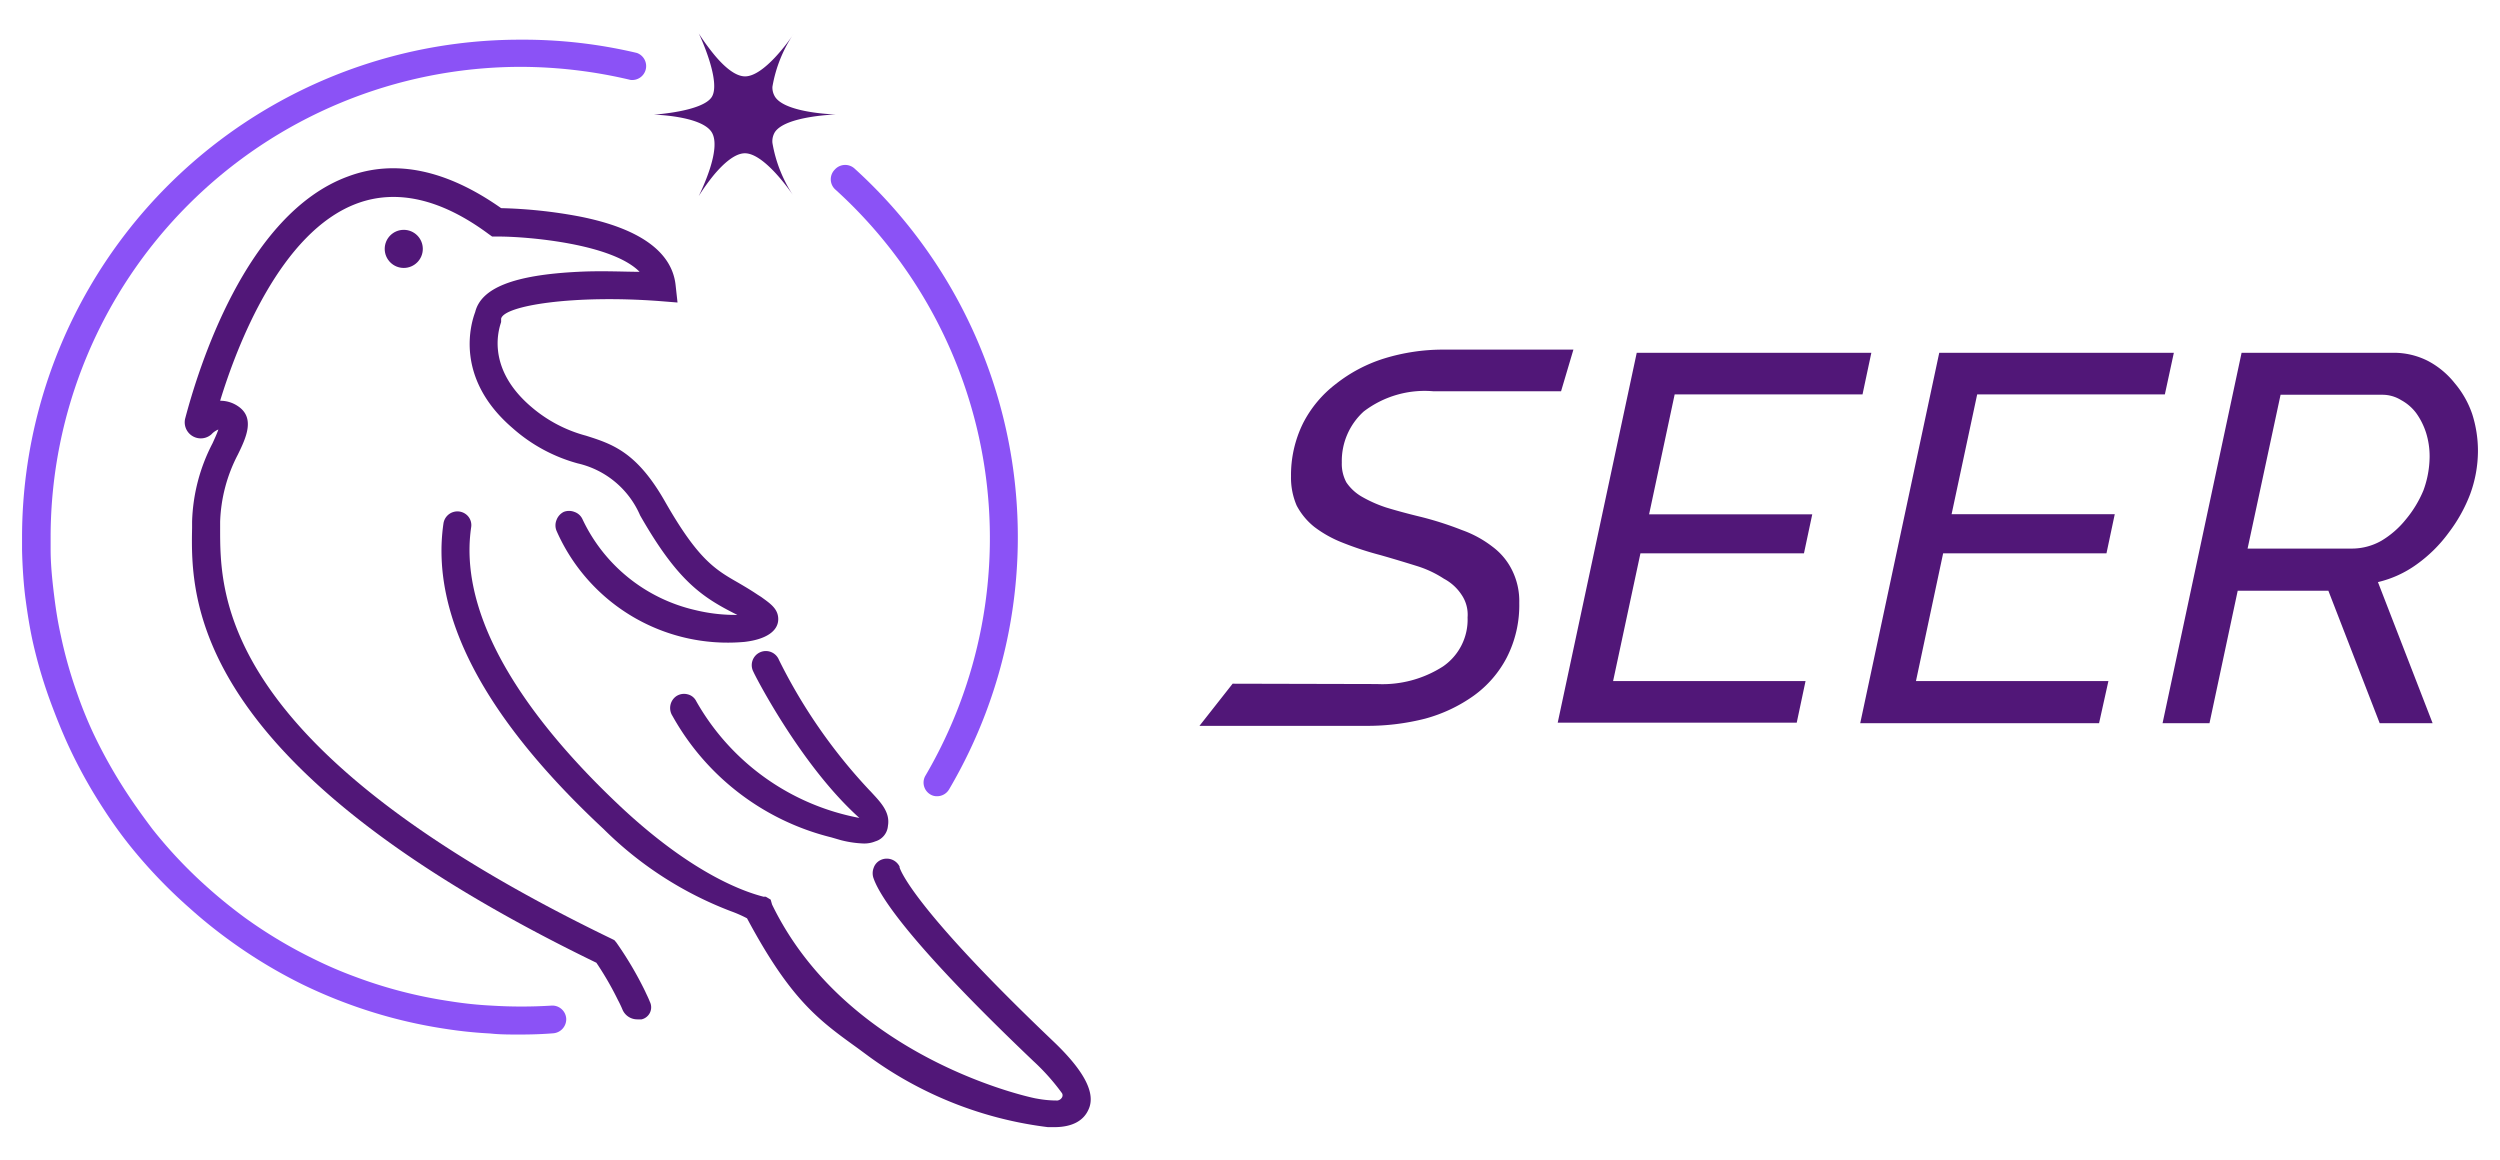 <svg viewBox="0 0 141.73 65.76" xmlns="http://www.w3.org/2000/svg"><defs><style>.a{fill:#511778;}.b{fill:#8b52f6;}</style></defs><title>Seer logo_new</title><path d="M122.6,41l4.48-21h8.58a4.26,4.26,0,0,1,2,.47,4.78,4.78,0,0,1,1.5,1.25,5.39,5.39,0,0,1,1,1.77,6.89,6.89,0,0,1,.32,2.07,7.16,7.16,0,0,1-.44,2.45,8.71,8.71,0,0,1-1.22,2.19A8,8,0,0,1,137,32a6.14,6.14,0,0,1-2.19,1l3.1,8h-3L132,33.49h-5.14L125.26,41Zm10.71-9.9a3.39,3.39,0,0,0,1.69-.44,5.16,5.16,0,0,0,1.39-1.21,6.4,6.4,0,0,0,1-1.65,5.66,5.66,0,0,0,.35-1.93,4.46,4.46,0,0,0-.2-1.33,4,4,0,0,0-.56-1.12,2.63,2.63,0,0,0-.86-.74,2,2,0,0,0-1.07-.3h-5.76l-1.87,8.72Z" class="a"></path><path d="M109.94,20h13.3l-.51,2.36H112.09l-1.45,6.79h9.25l-.47,2.22h-9.26l-1.54,7.24h10.91L119,41H105.46Z" class="a"></path><path d="M92.79,20h13.3l-.5,2.36H94.94l-1.45,6.8h9.25l-.47,2.21H93l-1.55,7.24h10.91l-.5,2.36H88.31Z" class="a"></path><path d="M69.88,38.76,68,41.15h9.46a13.23,13.23,0,0,0,3.34-.41,8.64,8.64,0,0,0,2.75-1.3,6.19,6.19,0,0,0,1.87-2.16,6.51,6.51,0,0,0,.71-3.1,3.93,3.93,0,0,0-.41-1.86A3.68,3.68,0,0,0,84.62,31a6.24,6.24,0,0,0-1.74-.95,18.87,18.87,0,0,0-2.3-.74q-1.12-.27-2-.54a7.34,7.34,0,0,1-1.39-.62,2.67,2.67,0,0,1-.86-.8,2.21,2.21,0,0,1-.26-1.12,3.79,3.79,0,0,1,1.24-2.9,5.69,5.69,0,0,1,3.93-1.15H88.5l.7-2.36H81.85a11.36,11.36,0,0,0-3.37.5,8.5,8.5,0,0,0-2.75,1.45A6.53,6.53,0,0,0,73.87,24a6.64,6.64,0,0,0-.68,3,4,4,0,0,0,.32,1.66,3.84,3.84,0,0,0,1,1.21,6.62,6.62,0,0,0,1.59.89,18.26,18.26,0,0,0,2.16.71c.77.22,1.46.43,2.07.62a6.05,6.05,0,0,1,1.53.72,2.71,2.71,0,0,1,1,.91A2,2,0,0,1,83.2,35a3.22,3.22,0,0,1-1.39,2.78,6.35,6.35,0,0,1-3.75,1Z" class="a"></path><path d="M53.12,45.14a.7.7,0,0,1-.39-.11A.78.78,0,0,1,52.45,44a26.66,26.66,0,0,0-5.12-33.28.78.78,0,0,1,0-1.11.79.79,0,0,1,1.11-.06A28.2,28.2,0,0,1,53.8,44.76.79.79,0,0,1,53.12,45.14Z" class="b"></path><path d="M29.47,58.65c-.57,0-1.14,0-1.69-.06a24.28,24.28,0,0,1-2.51-.26,27.82,27.82,0,0,1-5.67-1.47c-.86-.32-1.69-.68-2.47-1.06A28.31,28.31,0,0,1,13,53.3a27.41,27.41,0,0,1-2.23-1.8A28.46,28.46,0,0,1,7.41,48a24.85,24.85,0,0,1-1.5-2.08,28.22,28.22,0,0,1-2.05-3.69c-.37-.81-.7-1.64-1-2.45a27.11,27.11,0,0,1-1-3.39c-.17-.77-.3-1.59-.41-2.41s-.18-1.87-.2-2.79c0-.24,0-.49,0-.74A28.23,28.23,0,0,1,29.52,2.25,27.93,27.93,0,0,1,36.1,3a.79.79,0,0,1-.36,1.53,27.06,27.06,0,0,0-6.22-.74A26.67,26.67,0,0,0,2.87,30.43c0,.24,0,.47,0,.7,0,.87.09,1.75.2,2.64s.22,1.54.38,2.27a25.32,25.32,0,0,0,.9,3.2,23.71,23.71,0,0,0,.93,2.31A28.17,28.17,0,0,0,7.22,45c.44.67.91,1.32,1.42,2a26.13,26.13,0,0,0,3.15,3.33c.67.6,1.38,1.17,2.1,1.7a26.51,26.51,0,0,0,3.93,2.35,23.36,23.36,0,0,0,2.33,1,26.14,26.14,0,0,0,5.35,1.38,21.67,21.67,0,0,0,2.37.25,27.39,27.39,0,0,0,3.39,0,.79.79,0,0,1,.84.73.8.8,0,0,1-.74.84C30.74,58.63,30.1,58.65,29.47,58.65Z" class="b"></path><path d="M44.12,35.1c0,.68-.7,1.15-1.91,1.29a10.6,10.6,0,0,1-10.66-6.3.81.81,0,0,1,0-.61.84.84,0,0,1,.41-.46.83.83,0,0,1,.6,0,.78.78,0,0,1,.46.41,9.38,9.38,0,0,0,6.41,5.16,9.54,9.54,0,0,0,2.37.27c-2-1-3.38-1.91-5.51-5.64a5.09,5.09,0,0,0-3.54-2.95,9.21,9.21,0,0,1-3.69-2c-3.32-2.85-2.36-5.94-2.12-6.58.34-1.37,2.2-2.1,5.83-2.28,1.33-.07,2.63,0,3.49,0-1.57-1.6-6.36-2-8-2H27.9l-.21-.15c-2.7-2-5.2-2.54-7.41-1.74-4.38,1.59-6.86,8.12-7.8,11.2a1.77,1.77,0,0,1,1,.3c1,.66.48,1.78,0,2.76a8.82,8.82,0,0,0-1,3.8v.35c0,3.75-.12,12.51,22.19,23.29l.16.08.11.13a20,20,0,0,1,1.63,2.76c.09.2.19.39.27.6a.7.7,0,0,1-.47,1l-.24,0a.91.91,0,0,1-.83-.53q-.12-.29-.27-.57a17.67,17.67,0,0,0-1.22-2.11c-23.05-11.18-23-20.62-22.92-24.65,0-.12,0-.24,0-.35a10.24,10.24,0,0,1,1.16-4.45c.09-.2.25-.54.33-.78a1.05,1.05,0,0,0-.39.27.91.91,0,0,1-1.49-.9C11.22,21,13.9,12.13,19.74,10c2.68-1,5.6-.36,8.67,1.8a27.27,27.27,0,0,1,4.43.47c3.41.67,5.25,2,5.46,3.88l.11,1-1-.08c-4.88-.37-8.85.25-9,1l0,.11,0,.07c0,.09-1.05,2.44,1.68,4.79a7.85,7.85,0,0,0,3.13,1.66c1.48.47,2.86.91,4.45,3.68,1.9,3.34,2.86,3.9,4.19,4.66.34.2.7.41,1.1.68l.19.12C43.66,34.21,44.12,34.51,44.12,35.1Z" class="a"></path><path d="M50.34,46.81a1,1,0,0,1-.72.89l0,0a1.64,1.64,0,0,1-.65.12,6,6,0,0,1-1.3-.19l-.55-.16a14.22,14.22,0,0,1-9-6.89.82.82,0,0,1,.19-1.09.79.79,0,0,1,.66-.13.73.73,0,0,1,.5.39,13.49,13.49,0,0,0,9.25,6.62h0c-3.35-3-6-8.23-6-8.27a.8.8,0,1,1,1.44-.69,30.61,30.61,0,0,0,5.14,7.4l.06.06C49.85,45.41,50.48,46,50.34,46.81Z" class="a"></path><path d="M61.71,62.9c-.28.64-.93,1-1.94,1h-.36a21.71,21.71,0,0,1-10.14-4l-.65-.48c-2.21-1.59-3.8-2.74-6.27-7.36a7.2,7.2,0,0,0-.91-.4A20.64,20.64,0,0,1,34.22,47c-6.78-6.32-9.83-12.14-9.08-17.32a.8.8,0,0,1,1.38-.43.77.77,0,0,1,.19.65c-.84,5.76,4.21,11.85,8.59,15.94,4.05,3.76,6.94,4.73,8,5a.34.34,0,0,1,.12,0l.27.16.08.28c4.28,8.82,14.89,11,15,11a6.14,6.14,0,0,0,1.18.11.36.36,0,0,0,.26-.18.24.24,0,0,0,0-.23,12.22,12.22,0,0,0-1.61-1.81c-7.1-6.76-8.73-9.39-9.07-10.36l0,0a.85.85,0,0,1,0-.61.76.76,0,0,1,.41-.45.81.81,0,0,1,1.06.38v.05c.07.22.89,2.4,8.73,9.87C61.5,60.74,62.13,62,61.71,62.9Z" class="a"></path><circle r="1.08" cy="14.11" cx="22.89" class="a"></circle><path d="M43.79,8.1a7.73,7.73,0,0,0,1.19,3c-.25-.38-1.69-2.41-2.75-2.41-.58,0-1.24.61-1.76,1.23a11.93,11.93,0,0,0-.86,1.2c.13-.27,1.32-2.68.74-3.62s-3.29-1-3.29-1,2.76-.17,3.29-1-.6-3.34-.74-3.61a12.72,12.72,0,0,0,.87,1.2c.51.62,1.17,1.24,1.76,1.24,1.06,0,2.49-2,2.75-2.41a7.67,7.67,0,0,0-1.2,3,1,1,0,0,0,.15.57c.6.93,3.45,1,3.45,1s-2.85.08-3.46,1A1,1,0,0,0,43.79,8.1Z" class="a"></path></svg>